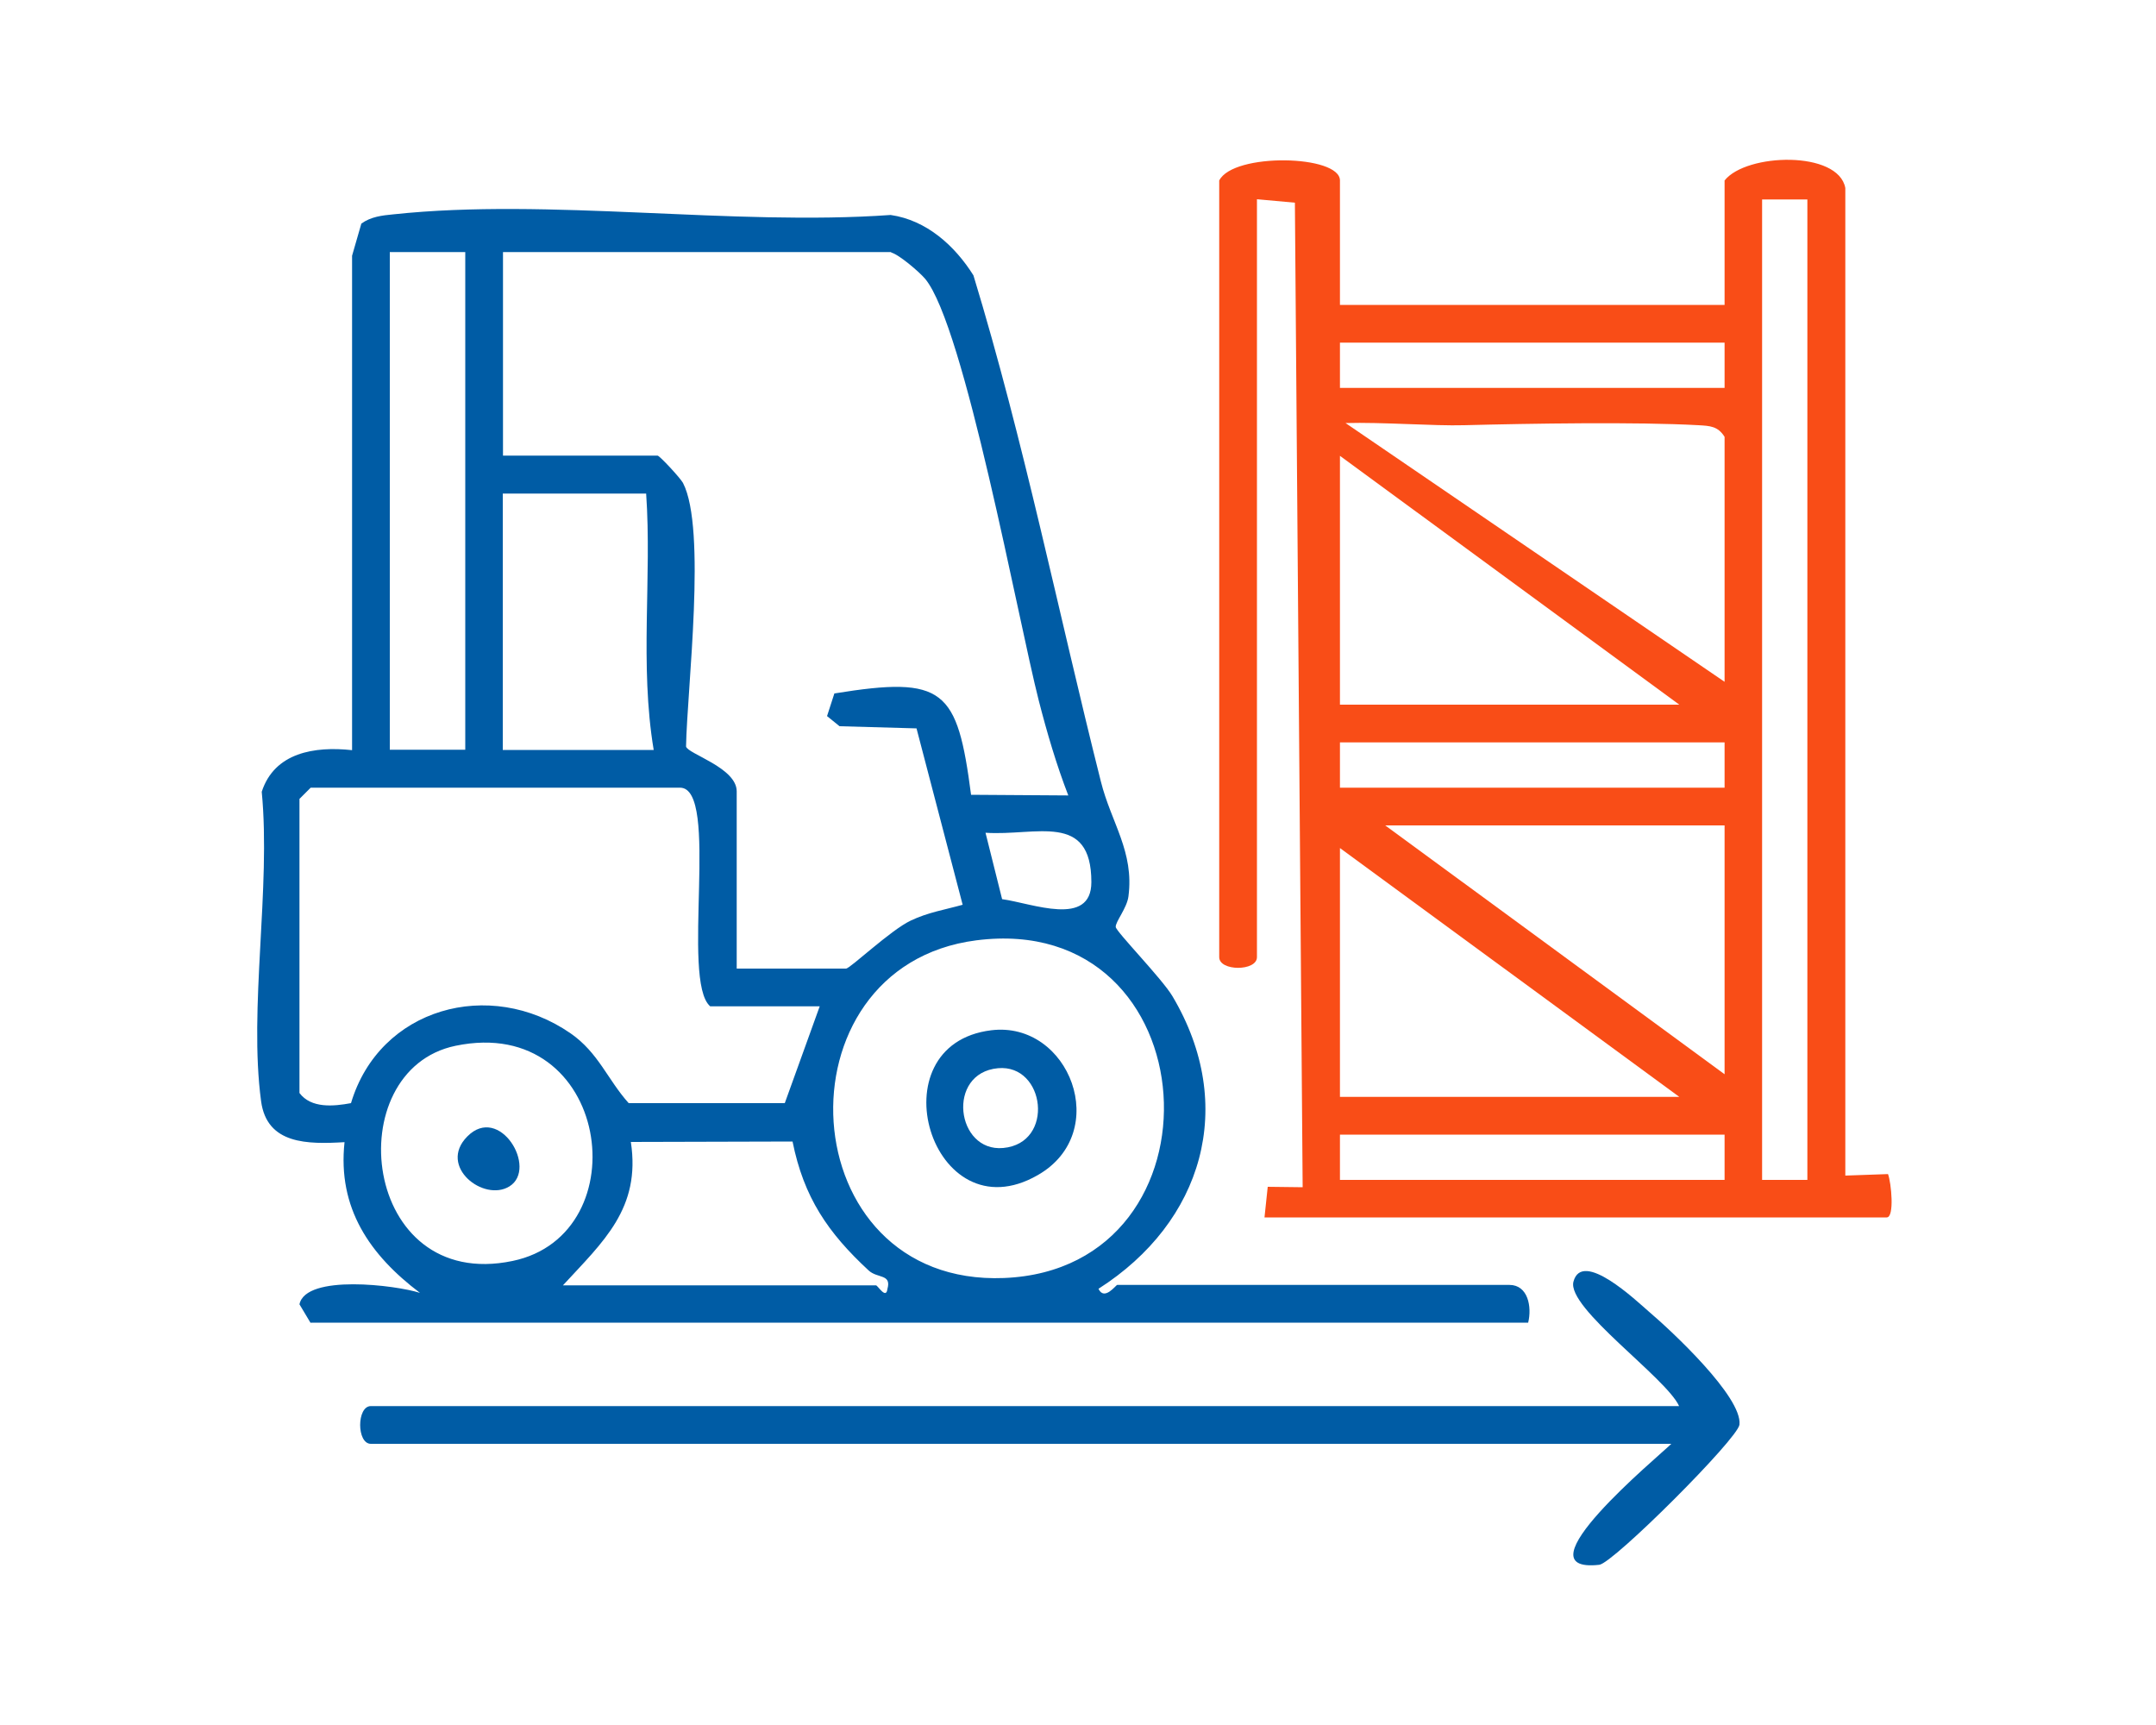 <svg xmlns="http://www.w3.org/2000/svg" id="Capa_1" viewBox="0 0 100 80"><defs><style>      .st0 {        fill: #005ca5;      }      .st1 {        fill: #f94d17;      }    </style></defs><path class="st0" d="M14.41,61.36l-.52-.87c.29-1.41,4.48-.89,5.59-.53-2.33-1.76-3.83-3.93-3.5-6.99-1.71.1-3.6.11-3.87-1.9-.58-4.3.46-9.9.03-14.35.59-1.82,2.45-2.12,4.19-1.93V11.86s.43-1.49.43-1.49c.44-.32.96-.38,1.49-.43,7.2-.77,15.72.55,23.06.03,1.67.24,2.98,1.43,3.84,2.8,2.35,7.72,3.94,15.65,5.91,23.47.48,1.92,1.55,3.25,1.28,5.33-.07.55-.61,1.18-.59,1.42.01.21,2.15,2.4,2.63,3.21,3.02,5.08,1.41,10.48-3.43,13.57.27.58.81-.18.87-.18h18.19c.86,0,1.05,1.01.87,1.75H14.41ZM21.58,11.69h-3.5v23.08h3.5V11.69ZM41.34,11.69h-18.01v9.44h7.17c.09,0,1.05,1.03,1.18,1.27,1.1,2.13.19,9.52.14,12.22.07.34,2.35.98,2.35,2.08v8.22h5.07c.19,0,2.07-1.79,3.01-2.23.8-.38,1.58-.5,2.4-.73l-2.14-8.18-3.57-.1-.58-.47.34-1.05c5.11-.83,5.7-.19,6.34,4.7l4.51.03c-.55-1.42-.99-2.92-1.37-4.4-.96-3.76-3.45-17.38-5.27-19.56-.28-.33-1.23-1.14-1.58-1.22ZM29.97,22.89h-6.65v11.89h7c-.66-3.95-.08-7.99-.35-11.89ZM38.01,46.67h-5.07c-1.38-1.19.47-10.14-1.4-10.14H14.41l-.52.52v13.64c.54.72,1.58.62,2.39.47,1.32-4.42,6.43-5.83,10.18-3.24,1.3.9,1.72,2.15,2.7,3.24h7.24s1.62-4.49,1.62-4.49ZM46.48,41.7c1.39.19,4.14,1.32,4.14-.79,0-3.28-2.57-2.13-4.91-2.29l.77,3.08ZM45.28,43.61c-9.42,1.21-8.65,16.06,1.29,15.66,10.54-.43,9.61-17.06-1.29-15.66ZM21.13,48.5c-5.45,1.13-4.37,11.44,2.64,9.98,5.94-1.23,4.53-11.47-2.64-9.98ZM26.12,59.61h14.51c.08,0,.47.67.53.17.2-.71-.46-.48-.87-.86-1.89-1.75-3.01-3.39-3.53-5.98l-7.5.02c.47,3.08-1.28,4.62-3.15,6.65Z"></path><path class="st1" d="M60.06,9.4l-1.76-.16v35.15c0,.66-1.75.66-1.75,0V8.37c.66-1.3,5.6-1.19,5.6,0v5.77h17.84v-5.77c1-1.27,5.28-1.4,5.6.35v45.8s1.98-.07,1.98-.07c.15.39.31,2.01-.06,2.01h-28.86l.15-1.42,1.62.02M83.83,9.25h-2.1v45.47h2.1V9.25ZM79.99,15.89h-17.84v2.1h17.84v-2.1ZM79.99,31.63v-11.37c-.31-.5-.69-.51-1.21-.54-2.88-.16-7.78-.08-10.87,0-1.4.04-3.84-.15-5.5-.1l17.58,12ZM77.89,32.68l-15.74-11.54v11.54h15.74ZM79.99,34.43h-17.84v2.1h17.84v-2.1ZM79.99,38.28h-15.74l15.74,11.54v-11.54ZM62.15,39.33v11.54h15.74l-15.74-11.54ZM79.99,52.62h-17.84v2.1h17.84v-2.1Z"></path><path class="st0" d="M77.54,66.96H17.2c-.66,0-.66-1.75,0-1.75h60.68c-.59-1.31-5.22-4.55-4.9-5.77.4-1.51,2.91.88,3.5,1.39,1.05.89,4.34,3.96,4.2,5.24-.07.65-5.85,6.42-6.5,6.5-3.86.43,2.73-5.01,3.34-5.61Z"></path><path class="st0" d="M45.98,47.78c3.62-.44,5.62,4.74,2.15,6.72-4.93,2.83-7.59-6.06-2.15-6.72ZM46.29,49.54c-2.41.22-1.95,3.9.24,3.7,2.41-.22,1.95-3.9-.24-3.7Z"></path><path class="st0" d="M23.63,55.02c-1.19.74-3.33-.92-1.96-2.31,1.5-1.53,3.29,1.48,1.96,2.31Z"></path></svg>